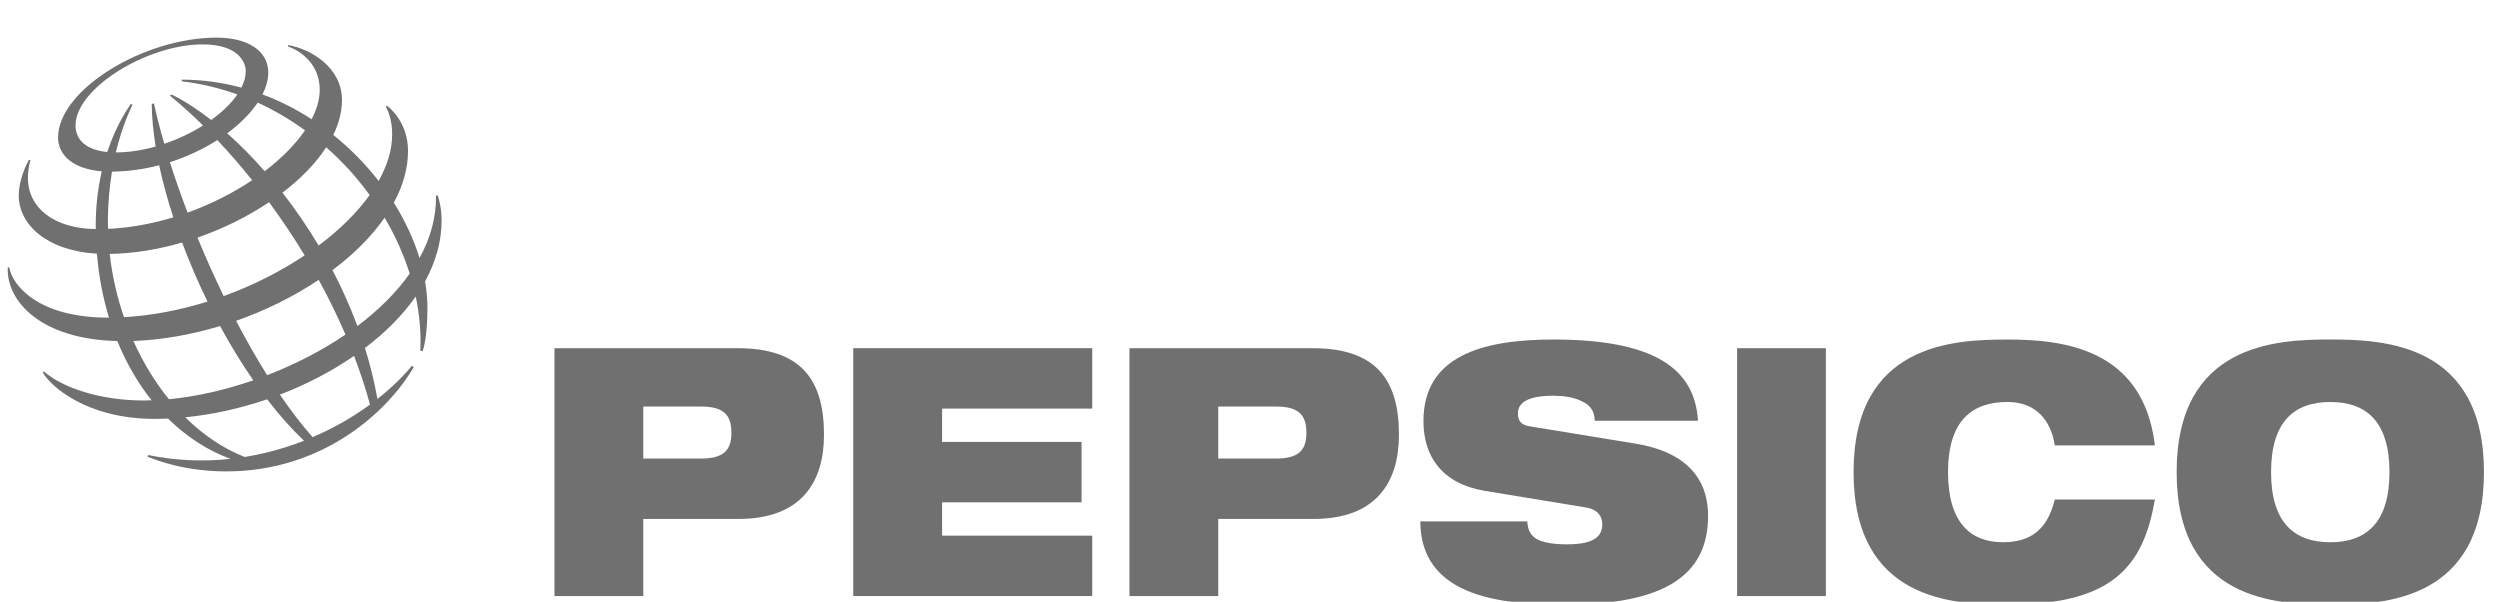 <svg width="108" height="26" viewBox="0 0 108 26" fill="none" xmlns="http://www.w3.org/2000/svg">
<g filter="url(#filter0_i_6609_20326)">
<path fill-rule="evenodd" clip-rule="evenodd" d="M30.265 18.935H27.79V16.687H30.265C31.231 16.687 31.597 17.015 31.597 17.825C31.597 18.605 31.231 18.935 30.265 18.935ZM31.87 14.167H23.953V24.874H27.79V21.544H31.898C34.617 21.544 35.597 19.956 35.597 17.901C35.597 15.516 34.591 14.167 31.87 14.167Z" fill="#707070"/>
</g>
<g filter="url(#filter1_i_6609_20326)">
<path fill-rule="evenodd" clip-rule="evenodd" d="M36.861 24.874H47.184V22.265H40.698V20.825H46.723V18.216H40.698V16.776H47.184V14.166H36.861V24.874Z" fill="#707070"/>
</g>
<g filter="url(#filter2_i_6609_20326)">
<path fill-rule="evenodd" clip-rule="evenodd" d="M55.103 18.935H52.628V16.687H55.103C56.07 16.687 56.437 17.015 56.437 17.825C56.437 18.605 56.07 18.935 55.103 18.935ZM56.709 14.167H48.793V24.874H52.628V21.544H56.736C59.457 21.544 60.435 19.956 60.435 17.901C60.435 15.516 59.429 14.167 56.709 14.167Z" fill="#707070"/>
</g>
<g filter="url(#filter3_i_6609_20326)">
<path fill-rule="evenodd" clip-rule="evenodd" d="M70.66 18.291L66.077 17.541C65.696 17.481 65.574 17.287 65.574 16.985C65.574 16.536 65.969 16.221 67.111 16.221C67.532 16.221 67.967 16.281 68.307 16.446C68.662 16.596 68.893 16.866 68.893 17.3H73.353C73.218 15.037 71.437 13.792 67.111 13.792C63.955 13.792 61.493 14.541 61.493 17.317C61.493 18.815 62.268 20.015 64.145 20.33L68.525 21.05C69.043 21.14 69.219 21.455 69.219 21.77C69.219 22.279 68.893 22.64 67.696 22.64C67.097 22.64 66.676 22.564 66.39 22.415C66.117 22.249 65.995 22.01 65.981 21.649H61.357C61.371 24.799 64.595 25.25 67.546 25.25C71.858 25.25 73.789 24.019 73.789 21.41C73.789 19.596 72.593 18.606 70.66 18.291Z" fill="#707070"/>
</g>
<g filter="url(#filter4_i_6609_20326)">
<path fill-rule="evenodd" clip-rule="evenodd" d="M75.043 24.875H78.878V14.167H75.043V24.875Z" fill="#707070"/>
</g>
<g filter="url(#filter5_i_6609_20326)">
<path fill-rule="evenodd" clip-rule="evenodd" d="M86.712 16.491C88.195 16.491 88.656 17.601 88.765 18.366H93.092C92.587 14.121 89.024 13.793 86.712 13.793C84.386 13.793 80.074 13.971 80.074 19.521C80.074 25.069 84.386 25.249 86.712 25.249C89.052 25.249 90.521 24.814 91.459 24.035C92.411 23.253 92.846 22.115 93.092 20.705H88.765C88.453 21.995 87.732 22.549 86.521 22.549C85.121 22.549 84.155 21.695 84.155 19.521C84.155 17.346 85.147 16.491 86.712 16.491Z" fill="#707070"/>
</g>
<g filter="url(#filter6_i_6609_20326)">
<path fill-rule="evenodd" clip-rule="evenodd" d="M100.669 22.55C99.104 22.55 98.11 21.694 98.11 19.52C98.11 17.345 99.104 16.491 100.669 16.491C102.232 16.491 103.225 17.345 103.225 19.52C103.225 21.694 102.232 22.55 100.669 22.55ZM100.669 13.791C98.343 13.791 94.031 13.972 94.031 19.52C94.031 25.069 98.343 25.249 100.669 25.249C102.995 25.249 107.307 25.069 107.307 19.52C107.307 13.972 102.995 13.791 100.669 13.791Z" fill="#707070"/>
</g>
<g filter="url(#filter7_i_6609_20326)">
<path fill-rule="evenodd" clip-rule="evenodd" d="M15.44 13.209C15.129 12.374 14.768 11.567 14.363 10.795C15.28 10.109 16.052 9.342 16.615 8.529C17.072 9.303 17.437 10.116 17.699 10.944C17.115 11.773 16.339 12.534 15.44 13.209ZM15.984 16.602C15.264 17.13 14.428 17.616 13.505 18.01C13.027 17.47 12.554 16.85 12.091 16.173C13.246 15.732 14.334 15.162 15.296 14.498C15.559 15.19 15.792 15.894 15.984 16.602ZM10.571 18.866C9.631 18.497 8.767 17.906 8.004 17.152C9.192 17.035 10.389 16.768 11.54 16.374C12.05 17.038 12.583 17.643 13.132 18.165C12.332 18.477 11.473 18.72 10.571 18.866ZM5.763 13.856C7.009 13.809 8.281 13.581 9.508 13.209C9.951 14.029 10.432 14.818 10.941 15.554C9.71 15.98 8.461 16.261 7.297 16.371C6.694 15.628 6.176 14.778 5.763 13.856ZM4.74 10.094C5.772 10.079 6.835 9.903 7.867 9.602C8.185 10.454 8.554 11.313 8.964 12.153C7.786 12.521 6.564 12.759 5.356 12.827C5.054 11.952 4.845 11.032 4.74 10.094ZM3.264 4.542C3.264 2.94 6.356 1.043 8.754 1.043C10.317 1.043 10.616 1.831 10.616 2.201C10.616 2.432 10.55 2.671 10.429 2.911C9.609 2.691 8.749 2.565 7.858 2.565L7.848 2.637C8.684 2.735 9.488 2.93 10.255 3.205C9.991 3.589 9.6 3.967 9.124 4.308C8.53 3.845 7.951 3.47 7.411 3.208L7.341 3.256C7.807 3.637 8.288 4.069 8.772 4.546C8.268 4.862 7.695 5.135 7.097 5.337C6.92 4.723 6.769 4.137 6.65 3.591L6.555 3.619C6.558 4.183 6.618 4.8 6.724 5.454C6.152 5.616 5.566 5.709 5.004 5.709C5.276 4.575 5.625 3.862 5.726 3.646L5.652 3.618C5.53 3.802 5.025 4.506 4.632 5.692C3.742 5.604 3.264 5.185 3.264 4.542ZM13.176 4.755C12.763 5.36 12.166 5.965 11.435 6.521C10.902 5.912 10.357 5.363 9.815 4.884C10.371 4.474 10.824 4.021 11.132 3.558C11.857 3.889 12.54 4.293 13.176 4.755ZM7.34 6.132C8.091 5.891 8.787 5.56 9.388 5.176C9.893 5.709 10.397 6.29 10.894 6.909C10.072 7.459 9.124 7.944 8.104 8.31C7.819 7.566 7.563 6.834 7.34 6.132ZM4.661 8.716C4.661 7.9 4.733 7.174 4.838 6.54C5.535 6.533 6.223 6.434 6.875 6.264C7.029 6.986 7.236 7.742 7.487 8.514C6.578 8.789 5.624 8.968 4.666 9.012C4.663 8.913 4.661 8.815 4.661 8.716ZM13.768 11.215C14.188 11.98 14.576 12.77 14.923 13.579C13.893 14.28 12.734 14.872 11.541 15.333C11.078 14.594 10.627 13.803 10.201 12.985C11.487 12.533 12.705 11.926 13.768 11.215ZM9.663 11.916C9.258 11.084 8.88 10.234 8.532 9.39C9.648 9.002 10.705 8.477 11.624 7.86C12.159 8.587 12.675 9.354 13.16 10.157C12.119 10.853 10.927 11.458 9.663 11.916ZM15.969 7.55C15.422 8.317 14.666 9.058 13.765 9.731C13.279 8.917 12.752 8.152 12.203 7.449C12.991 6.848 13.642 6.181 14.092 5.488C14.798 6.108 15.429 6.804 15.969 7.55ZM18.907 7.561L18.837 7.576C18.849 8.523 18.589 9.427 18.123 10.273C17.876 9.467 17.501 8.658 17.014 7.882C17.405 7.156 17.627 6.403 17.627 5.646C17.627 4.432 16.849 3.788 16.719 3.692L16.669 3.734C16.767 3.909 16.941 4.304 16.941 4.938C16.941 5.598 16.73 6.276 16.357 6.943C15.797 6.221 15.138 5.547 14.399 4.954C14.64 4.457 14.773 3.952 14.773 3.453C14.773 2.017 13.402 1.235 12.45 1.073L12.433 1.13C12.729 1.223 13.812 1.722 13.812 3.003C13.812 3.41 13.689 3.84 13.463 4.275C12.803 3.846 12.091 3.484 11.34 3.204C11.501 2.883 11.589 2.564 11.589 2.259C11.589 1.273 10.634 0.75 9.358 0.75C6.205 0.75 2.508 3.007 2.508 5.07C2.508 5.799 3.126 6.425 4.397 6.526C4.242 7.196 4.135 7.973 4.135 8.863C4.135 8.915 4.137 8.969 4.138 9.021C2.338 9.001 1.207 8.109 1.207 6.814C1.207 6.4 1.293 6.128 1.318 6.048L1.254 6.024C1.165 6.176 0.81 6.865 0.81 7.572C0.81 8.805 1.995 9.956 4.187 10.084C4.268 11.062 4.446 11.988 4.708 12.847C4.697 12.847 4.686 12.847 4.673 12.847C1.653 12.847 0.533 11.453 0.397 10.674H0.336C0.267 12.142 1.775 13.785 5.068 13.858C5.459 14.82 5.961 15.679 6.55 16.418C6.44 16.422 6.329 16.426 6.223 16.426C4.335 16.426 2.719 15.886 1.898 15.173L1.846 15.213C2.173 15.792 3.722 17.221 6.688 17.221C6.877 17.221 7.068 17.217 7.261 17.209C8.058 17.994 8.971 18.588 9.958 18.948C8.821 19.071 7.625 19.034 6.4 18.782L6.375 18.859C6.73 18.988 7.936 19.49 9.774 19.49C13.933 19.49 16.744 16.928 17.875 14.981L17.795 14.927C17.395 15.41 16.892 15.898 16.305 16.36C16.173 15.613 15.99 14.877 15.765 14.159C16.646 13.492 17.397 12.743 17.959 11.934C18.124 12.715 18.195 13.501 18.158 14.272L18.259 14.298C18.386 13.893 18.46 13.332 18.465 12.427C18.465 12.051 18.429 11.667 18.363 11.28C18.817 10.45 19.077 9.571 19.077 8.666C19.077 8.045 18.934 7.647 18.907 7.561Z" fill="#707070"/>
</g>
<defs>
<filter id="filter0_i_6609_20326" x="23.953" y="14.167" width="11.644" height="11.582" filterUnits="userSpaceOnUse" color-interpolation-filters="sRGB">
<feFlood flood-opacity="0" result="BackgroundImageFix"/>
<feBlend mode="normal" in="SourceGraphic" in2="BackgroundImageFix" result="shape"/>
<feColorMatrix in="SourceAlpha" type="matrix" values="0 0 0 0 0 0 0 0 0 0 0 0 0 0 0 0 0 0 127 0" result="hardAlpha"/>
<feOffset dy="0.875"/>
<feGaussianBlur stdDeviation="0.438"/>
<feComposite in2="hardAlpha" operator="arithmetic" k2="-1" k3="1"/>
<feColorMatrix type="matrix" values="0 0 0 0 0.11 0 0 0 0 0.11 0 0 0 0 0.11 0 0 0 0.12 0"/>
<feBlend mode="normal" in2="shape" result="effect1_innerShadow_6609_20326"/>
</filter>
<filter id="filter1_i_6609_20326" x="36.861" y="14.166" width="10.323" height="11.584" filterUnits="userSpaceOnUse" color-interpolation-filters="sRGB">
<feFlood flood-opacity="0" result="BackgroundImageFix"/>
<feBlend mode="normal" in="SourceGraphic" in2="BackgroundImageFix" result="shape"/>
<feColorMatrix in="SourceAlpha" type="matrix" values="0 0 0 0 0 0 0 0 0 0 0 0 0 0 0 0 0 0 127 0" result="hardAlpha"/>
<feOffset dy="0.875"/>
<feGaussianBlur stdDeviation="0.438"/>
<feComposite in2="hardAlpha" operator="arithmetic" k2="-1" k3="1"/>
<feColorMatrix type="matrix" values="0 0 0 0 0.11 0 0 0 0 0.11 0 0 0 0 0.11 0 0 0 0.12 0"/>
<feBlend mode="normal" in2="shape" result="effect1_innerShadow_6609_20326"/>
</filter>
<filter id="filter2_i_6609_20326" x="48.793" y="14.167" width="11.643" height="11.582" filterUnits="userSpaceOnUse" color-interpolation-filters="sRGB">
<feFlood flood-opacity="0" result="BackgroundImageFix"/>
<feBlend mode="normal" in="SourceGraphic" in2="BackgroundImageFix" result="shape"/>
<feColorMatrix in="SourceAlpha" type="matrix" values="0 0 0 0 0 0 0 0 0 0 0 0 0 0 0 0 0 0 127 0" result="hardAlpha"/>
<feOffset dy="0.875"/>
<feGaussianBlur stdDeviation="0.438"/>
<feComposite in2="hardAlpha" operator="arithmetic" k2="-1" k3="1"/>
<feColorMatrix type="matrix" values="0 0 0 0 0.11 0 0 0 0 0.11 0 0 0 0 0.11 0 0 0 0.12 0"/>
<feBlend mode="normal" in2="shape" result="effect1_innerShadow_6609_20326"/>
</filter>
<filter id="filter3_i_6609_20326" x="61.357" y="13.792" width="12.431" height="12.333" filterUnits="userSpaceOnUse" color-interpolation-filters="sRGB">
<feFlood flood-opacity="0" result="BackgroundImageFix"/>
<feBlend mode="normal" in="SourceGraphic" in2="BackgroundImageFix" result="shape"/>
<feColorMatrix in="SourceAlpha" type="matrix" values="0 0 0 0 0 0 0 0 0 0 0 0 0 0 0 0 0 0 127 0" result="hardAlpha"/>
<feOffset dy="0.875"/>
<feGaussianBlur stdDeviation="0.438"/>
<feComposite in2="hardAlpha" operator="arithmetic" k2="-1" k3="1"/>
<feColorMatrix type="matrix" values="0 0 0 0 0.11 0 0 0 0 0.11 0 0 0 0 0.11 0 0 0 0.12 0"/>
<feBlend mode="normal" in2="shape" result="effect1_innerShadow_6609_20326"/>
</filter>
<filter id="filter4_i_6609_20326" x="75.043" y="14.167" width="3.835" height="11.584" filterUnits="userSpaceOnUse" color-interpolation-filters="sRGB">
<feFlood flood-opacity="0" result="BackgroundImageFix"/>
<feBlend mode="normal" in="SourceGraphic" in2="BackgroundImageFix" result="shape"/>
<feColorMatrix in="SourceAlpha" type="matrix" values="0 0 0 0 0 0 0 0 0 0 0 0 0 0 0 0 0 0 127 0" result="hardAlpha"/>
<feOffset dy="0.875"/>
<feGaussianBlur stdDeviation="0.438"/>
<feComposite in2="hardAlpha" operator="arithmetic" k2="-1" k3="1"/>
<feColorMatrix type="matrix" values="0 0 0 0 0.11 0 0 0 0 0.11 0 0 0 0 0.11 0 0 0 0.12 0"/>
<feBlend mode="normal" in2="shape" result="effect1_innerShadow_6609_20326"/>
</filter>
<filter id="filter5_i_6609_20326" x="80.074" y="13.793" width="13.018" height="12.332" filterUnits="userSpaceOnUse" color-interpolation-filters="sRGB">
<feFlood flood-opacity="0" result="BackgroundImageFix"/>
<feBlend mode="normal" in="SourceGraphic" in2="BackgroundImageFix" result="shape"/>
<feColorMatrix in="SourceAlpha" type="matrix" values="0 0 0 0 0 0 0 0 0 0 0 0 0 0 0 0 0 0 127 0" result="hardAlpha"/>
<feOffset dy="0.875"/>
<feGaussianBlur stdDeviation="0.438"/>
<feComposite in2="hardAlpha" operator="arithmetic" k2="-1" k3="1"/>
<feColorMatrix type="matrix" values="0 0 0 0 0.11 0 0 0 0 0.11 0 0 0 0 0.11 0 0 0 0.12 0"/>
<feBlend mode="normal" in2="shape" result="effect1_innerShadow_6609_20326"/>
</filter>
<filter id="filter6_i_6609_20326" x="94.031" y="13.791" width="13.275" height="12.333" filterUnits="userSpaceOnUse" color-interpolation-filters="sRGB">
<feFlood flood-opacity="0" result="BackgroundImageFix"/>
<feBlend mode="normal" in="SourceGraphic" in2="BackgroundImageFix" result="shape"/>
<feColorMatrix in="SourceAlpha" type="matrix" values="0 0 0 0 0 0 0 0 0 0 0 0 0 0 0 0 0 0 127 0" result="hardAlpha"/>
<feOffset dy="0.875"/>
<feGaussianBlur stdDeviation="0.438"/>
<feComposite in2="hardAlpha" operator="arithmetic" k2="-1" k3="1"/>
<feColorMatrix type="matrix" values="0 0 0 0 0.11 0 0 0 0 0.11 0 0 0 0 0.11 0 0 0 0.12 0"/>
<feBlend mode="normal" in2="shape" result="effect1_innerShadow_6609_20326"/>
</filter>
<filter id="filter7_i_6609_20326" x="0.334" y="0.75" width="18.743" height="19.615" filterUnits="userSpaceOnUse" color-interpolation-filters="sRGB">
<feFlood flood-opacity="0" result="BackgroundImageFix"/>
<feBlend mode="normal" in="SourceGraphic" in2="BackgroundImageFix" result="shape"/>
<feColorMatrix in="SourceAlpha" type="matrix" values="0 0 0 0 0 0 0 0 0 0 0 0 0 0 0 0 0 0 127 0" result="hardAlpha"/>
<feOffset dy="0.875"/>
<feGaussianBlur stdDeviation="0.438"/>
<feComposite in2="hardAlpha" operator="arithmetic" k2="-1" k3="1"/>
<feColorMatrix type="matrix" values="0 0 0 0 0.11 0 0 0 0 0.11 0 0 0 0 0.11 0 0 0 0.12 0"/>
<feBlend mode="normal" in2="shape" result="effect1_innerShadow_6609_20326"/>
</filter>
</defs>
</svg>
